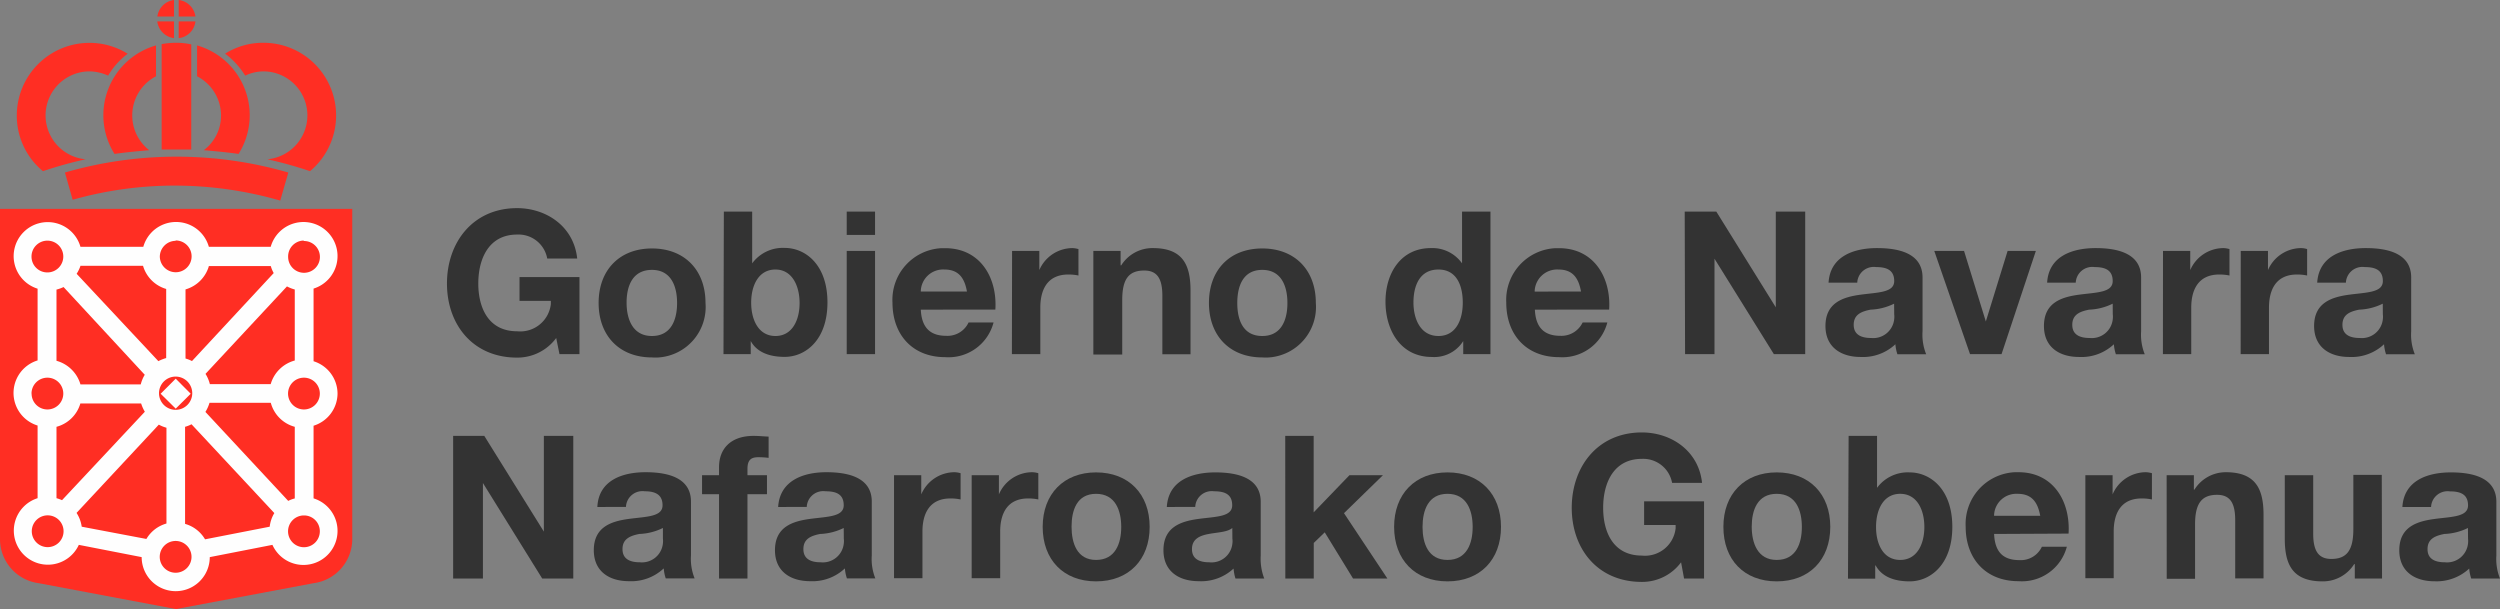 <svg xmlns="http://www.w3.org/2000/svg" xmlns:xlink="http://www.w3.org/1999/xlink" viewBox="0 0 275.3 67.07"><rect x="0" y="0" width="275.3" height="67.07" fill="#808080" stroke="none"/><defs><style>.cls-1{fill:none;}.cls-2{clip-path:url(#clip-path);}.cls-3,.cls-4{fill:#ff2e23;}.cls-4{fill-rule:evenodd;}.cls-5{fill:#fefefe;}.cls-6{fill:#333;}</style><clipPath id="clip-path" transform="translate(0)"><rect class="cls-1" width="276.12" height="68.5"></rect></clipPath></defs><g id="Capa_2" data-name="Capa 2"><g id="Capa_1-2" data-name="Capa 1"><g class="cls-2"><path class="cls-3" d="M19.68,1.82V0a2.11,2.11,0,0,1,1.84,1.82Z" transform="translate(0)"></path><path class="cls-3" d="M19.68,2.36h1.84A2.08,2.08,0,0,1,19.68,4.2Z" transform="translate(0)"></path><path class="cls-4" d="M19.16,4.2a2.12,2.12,0,0,1-1.84-1.84h1.84Z" transform="translate(0)"></path><path class="cls-4" d="M19.16,1.82H17.33A2.11,2.11,0,0,1,19.16,0Z" transform="translate(0)"></path><path class="cls-3" d="M30.86,22.09a41.93,41.93,0,0,0-11.52-1.65A41.05,41.05,0,0,0,8,22l-.85-3h0a44.16,44.16,0,0,1,24.6,0Z" transform="translate(0)"></path><path class="cls-3" d="M17.8,16.47h3.26V4.89a7.65,7.65,0,0,0-1.65-.18,8.69,8.69,0,0,0-1.61.15Z" transform="translate(0)"></path><path class="cls-3" d="M16.43,16.54c-1.28.11-2.56.23-3.82.41A8,8,0,0,1,17.18,5V8.4a4.86,4.86,0,0,0-.75,8.14Z" transform="translate(0)"></path><path class="cls-3" d="M11.91,8.33a5.09,5.09,0,0,0-2.07-.47,4.85,4.85,0,0,0-.41,9.68,44.82,44.82,0,0,0-4.7,1.31,7.91,7.91,0,0,1-2.88-6.13,8,8,0,0,1,8-8,7.92,7.92,0,0,1,4.21,1.2A8.13,8.13,0,0,0,11.91,8.33Z" transform="translate(0)"></path><path class="cls-3" d="M22.44,16.54c1.29.11,2.57.23,3.83.41A8,8,0,0,0,21.7,5V8.4a4.86,4.86,0,0,1,2.64,4.32A4.77,4.77,0,0,1,22.44,16.54Z" transform="translate(0)"></path><path class="cls-3" d="M27,8.33a4.77,4.77,0,0,1,2-.47,4.85,4.85,0,0,1,.44,9.68h0a44.82,44.82,0,0,1,4.7,1.31h0A8,8,0,0,0,29,4.71a7.83,7.83,0,0,0-4.21,1.2A8.8,8.8,0,0,1,27,8.33Z" transform="translate(0)"></path><path class="cls-4" d="M19.38,67.07,4.26,64.22A4.9,4.9,0,0,1,0,59.35V23H38.79V59.35a4.9,4.9,0,0,1-4.26,4.87Z" transform="translate(0)"></path><path class="cls-5" d="M17.69,43.36l1.66-1.66L21,43.36,19.35,45Z" transform="translate(0)"></path><path class="cls-5" d="M33.47,45.09a1.75,1.75,0,1,1,1.75-1.75,1.75,1.75,0,0,1-1.75,1.75Zm1.75,13.42a1.75,1.75,0,1,1-1.75-1.75h0a1.74,1.74,0,0,1,1.75,1.73ZM22.62,45.36a4.09,4.09,0,0,0,.45-1h6.75A3.74,3.74,0,0,0,32.46,47v7.89a3.13,3.13,0,0,0-.72.27ZM29.7,58l-7.12,1.39a3.71,3.71,0,0,0-2.2-1.7V47a3.62,3.62,0,0,0,.71-.28l9.12,9.78A3.67,3.67,0,0,0,29.7,58ZM19.34,63.07a1.75,1.75,0,1,1,1.75-1.75,1.75,1.75,0,0,1-1.75,1.75Zm-3.22-3.72L9,58a3.8,3.8,0,0,0-.57-1.52l9.06-9.72a3.61,3.61,0,0,0,.84.34V57.65A3.73,3.73,0,0,0,16.12,59.35ZM6.83,55.08a4.44,4.44,0,0,0-.61-.22V47a3.74,3.74,0,0,0,2.63-2.57h6.69a4.38,4.38,0,0,0,.41.91ZM5.21,60.25A1.75,1.75,0,1,1,7,58.51a1.75,1.75,0,0,1-1.79,1.74ZM3.47,43.34a1.75,1.75,0,1,1,1.75,1.75h0a1.74,1.74,0,0,1-1.74-1.74Zm0-15.07A1.75,1.75,0,1,1,5.24,30h0A1.74,1.74,0,0,1,3.47,28.27Zm12.47,13a3.78,3.78,0,0,0-.44,1.06H8.86a3.8,3.8,0,0,0-2.64-2.6V31.89A4.26,4.26,0,0,0,7,31.61Zm-7.09-12h6.9a3.75,3.75,0,0,0,2.55,2.55v7.61a4.28,4.28,0,0,0-.86.34l-9-9.62A3.93,3.93,0,0,0,8.85,29.31Zm10.49-2.79a1.75,1.75,0,1,1-1.74,1.76h0A1.76,1.76,0,0,1,19.34,26.52Zm1.83,16.82a1.83,1.83,0,1,1-1.83-1.83,1.83,1.83,0,0,1,1.83,1.83Zm1.78-14h6.87a3.48,3.48,0,0,0,.32.77l-9,9.69a3.62,3.62,0,0,0-.71-.28V31.87A3.76,3.76,0,0,0,23,29.31Zm8.65,2.24a4.28,4.28,0,0,0,.86.34v7.82a3.77,3.77,0,0,0-2.65,2.6h-6.7a3.89,3.89,0,0,0-.48-1.13Zm1.87-5a1.75,1.75,0,1,1-1.74,1.76h0a1.75,1.75,0,0,1,1.69-1.81h0Zm3.7,16.82a3.75,3.75,0,0,0-2.64-3.58v-8a3.75,3.75,0,1,0-4.72-4.6H23a3.75,3.75,0,0,0-7.22,0H8.86a3.75,3.75,0,1,0-4.72,4.61v7.9a3.75,3.75,0,0,0,0,7.17v8A3.75,3.75,0,1,0,8.68,60l6.92,1.35a3.75,3.75,0,0,0,7.5,0L30,60a3.75,3.75,0,1,0,4.53-5.12v-8a3.74,3.74,0,0,0,2.64-3.54Z" transform="translate(0)"></path><path class="cls-6" d="M61.25,37.22a5.31,5.31,0,0,1-4.31,2.16c-4.86,0-7.72-3.63-7.72-8.16s2.86-8.3,7.72-8.3c3.21,0,6.25,2,6.62,5.55h-3.3a3.21,3.21,0,0,0-3.32-2.64c-3.1,0-4.27,2.64-4.27,5.39s1.17,5.26,4.27,5.26a3.39,3.39,0,0,0,3.72-3c0-.12,0-.23,0-.35H57.21V30.51h6.6V39h-2.2Z" transform="translate(0)"></path><path class="cls-6" d="M71.79,37c2.14,0,2.77-1.83,2.77-3.63s-.63-3.65-2.77-3.65S69,31.5,69,33.33,69.68,37,71.79,37Zm0-9.64c3.59,0,5.9,2.38,5.9,6a5.57,5.57,0,0,1-5.13,6,5,5,0,0,1-.77,0c-3.56,0-5.87-2.37-5.87-6s2.31-6,5.87-6Z" transform="translate(0)"></path><path class="cls-6" d="M85.39,29.68c-1.85,0-2.67,1.74-2.67,3.65S83.54,37,85.39,37s2.66-1.74,2.66-3.63S87.23,29.68,85.39,29.68ZM79.71,23.3h3.12V29h0a4.19,4.19,0,0,1,3.58-1.7c2.27,0,4.71,1.83,4.71,6s-2.44,6-4.71,6c-1.67,0-3.06-.5-3.74-1.75h0V39h-3Z" transform="translate(0)"></path><path class="cls-6" d="M93.24,27.63h3.12V39H93.24Zm3.12-1.76H93.24V23.3h3.12Z" transform="translate(0)"></path><path class="cls-6" d="M106.48,32.1c-.28-1.59-1-2.42-2.48-2.42A2.46,2.46,0,0,0,101.4,32v.1Zm-5.08,2c.09,2,1.06,2.88,2.79,2.88a2.56,2.56,0,0,0,2.47-1.47h2.75a5.12,5.12,0,0,1-5.33,3.82c-3.58,0-5.8-2.46-5.8-6a5.69,5.69,0,0,1,5.39-6h.41c3.88,0,5.75,3.26,5.53,6.76Z" transform="translate(0)"></path><path class="cls-6" d="M111.45,27.63h3v2.11h0a4,4,0,0,1,3.63-2.42,2.61,2.61,0,0,1,.68.11v2.91a5.25,5.25,0,0,0-1.12-.11c-2.29,0-3.08,1.65-3.08,3.65V39h-3.13Z" transform="translate(0)"></path><path class="cls-6" d="M120.4,27.63h3v1.59h.07a4.06,4.06,0,0,1,3.48-1.9c3.32,0,4.15,1.87,4.15,4.69v7H128V32.58c0-1.87-.55-2.79-2-2.79-1.7,0-2.42.94-2.42,3.25v6H120.4Z" transform="translate(0)"></path><path class="cls-6" d="M139,37c2.14,0,2.77-1.83,2.77-3.63s-.63-3.65-2.77-3.65-2.75,1.82-2.75,3.65S136.86,37,139,37Zm0-9.64c3.59,0,5.9,2.38,5.9,6a5.57,5.57,0,0,1-5.13,6,5,5,0,0,1-.77,0c-3.56,0-5.87-2.37-5.87-6s2.28-6,5.87-6Z" transform="translate(0)"></path><path class="cls-6" d="M158.4,29.68c-2.05,0-2.75,1.76-2.75,3.63S156.46,37,158.4,37s2.68-1.8,2.68-3.67S160.42,29.68,158.4,29.68Zm2.73,7.88h0a3.77,3.77,0,0,1-3.45,1.75c-3.44,0-5.11-2.94-5.11-6.09s1.7-5.9,5-5.9A4,4,0,0,1,161,29h0V23.3h3.13V39h-3Z" transform="translate(0)"></path><path class="cls-6" d="M174.1,32.1c-.28-1.59-1-2.42-2.48-2.42A2.48,2.48,0,0,0,169,32v.11Zm-5.08,2c.09,2,1.06,2.88,2.8,2.88a2.59,2.59,0,0,0,2.46-1.47H177a5.12,5.12,0,0,1-5.32,3.82c-3.59,0-5.81-2.46-5.81-6a5.7,5.7,0,0,1,5.41-6h.4c3.87,0,5.74,3.26,5.52,6.76Z" transform="translate(0)"></path><path class="cls-6" d="M185.52,23.3H189l6.55,10.54h0V23.3h3.24V39h-3.45L188.8,28.49h0V39h-3.24Z" transform="translate(0)"></path><path class="cls-6" d="M208.58,33.44a6.37,6.37,0,0,1-2.6.66c-1,.2-1.85.53-1.85,1.67s.91,1.45,1.92,1.45a2.32,2.32,0,0,0,2.54-2.08,2.35,2.35,0,0,0,0-.53Zm-7.22-2.31c.18-2.93,2.8-3.81,5.35-3.81,2.27,0,5,.51,5,3.24v5.92a5.76,5.76,0,0,0,.4,2.53h-3.17a4.67,4.67,0,0,1-.22-1.1,5.21,5.21,0,0,1-3.83,1.4c-2.15,0-3.87-1.07-3.87-3.41,0-2.57,1.94-3.19,3.87-3.45s3.7-.22,3.7-1.5-.93-1.54-2-1.54a1.82,1.82,0,0,0-2.07,1.72Z" transform="translate(0)"></path><path class="cls-6" d="M220.41,39h-3.47L213,27.63h3.28l2.4,7.77h0l2.4-7.77h3.11Z" transform="translate(0)"></path><path class="cls-6" d="M232.65,33.44a6.37,6.37,0,0,1-2.6.66c-1,.2-1.85.53-1.85,1.67s.9,1.45,1.92,1.45a2.32,2.32,0,0,0,2.54-2.08,2.35,2.35,0,0,0,0-.53Zm-7.22-2.31c.17-2.93,2.79-3.81,5.35-3.81,2.26,0,5,.51,5,3.24v5.92a5.76,5.76,0,0,0,.4,2.53H233a4.67,4.67,0,0,1-.22-1.1,5.21,5.21,0,0,1-3.83,1.4c-2.16,0-3.87-1.07-3.87-3.41,0-2.57,1.93-3.19,3.87-3.45s3.7-.22,3.7-1.5-.93-1.54-2-1.54a1.82,1.82,0,0,0-2.07,1.72Z" transform="translate(0)"></path><path class="cls-6" d="M238.19,27.63h3v2.11h0a4,4,0,0,1,3.64-2.42,2.61,2.61,0,0,1,.68.11v2.91a5.35,5.35,0,0,0-1.13-.11c-2.28,0-3.08,1.65-3.08,3.65V39h-3.12Z" transform="translate(0)"></path><path class="cls-6" d="M246.75,27.63h3v2.11h0a4,4,0,0,1,3.63-2.42,2.25,2.25,0,0,1,.68.11v2.91a5.25,5.25,0,0,0-1.12-.11c-2.29,0-3.08,1.65-3.08,3.65V39h-3.12Z" transform="translate(0)"></path><path class="cls-6" d="M262.39,33.44a6.37,6.37,0,0,1-2.6.66c-1,.2-1.84.53-1.84,1.67s.9,1.45,1.91,1.45a2.32,2.32,0,0,0,2.54-2.08,2.35,2.35,0,0,0,0-.53Zm-7.22-2.31c.18-2.93,2.8-3.81,5.35-3.81,2.27,0,5,.51,5,3.24v5.92a5.76,5.76,0,0,0,.4,2.53h-3.17a4.67,4.67,0,0,1-.22-1.1,5.21,5.21,0,0,1-3.83,1.4c-2.15,0-3.87-1.07-3.87-3.41,0-2.57,1.94-3.19,3.87-3.45s3.7-.22,3.7-1.5-.93-1.54-2-1.54a1.82,1.82,0,0,0-2.07,1.72Z" transform="translate(0)"></path><path class="cls-6" d="M49.9,48h3.43l6.56,10.54h0V48h3.24V63.71H59.71L53.18,53.19h0V63.71H49.9Z" transform="translate(0)"></path><path class="cls-6" d="M73,58.14a6.37,6.37,0,0,1-2.6.66c-1,.2-1.85.53-1.85,1.67s.9,1.45,1.92,1.45A2.32,2.32,0,0,0,73,59.84a2.35,2.35,0,0,0,0-.53Zm-7.22-2.31C65.92,52.9,68.53,52,71.09,52c2.26,0,5,.51,5,3.24v5.92a5.76,5.76,0,0,0,.4,2.53H73.31a4.67,4.67,0,0,1-.22-1.1A5.21,5.21,0,0,1,69.26,64c-2.16,0-3.87-1.07-3.87-3.41,0-2.57,1.93-3.19,3.87-3.45s3.7-.22,3.7-1.5S72,54.1,71,54.1a1.82,1.82,0,0,0-2.07,1.72Z" transform="translate(0)"></path><path class="cls-6" d="M79.18,54.42H77.31V52.33h1.87v-.88c0-2,1.25-3.45,3.81-3.45.55,0,1.12.06,1.65.08v2.34a8.88,8.88,0,0,0-1.15-.07c-.83,0-1.18.35-1.18,1.3v.68h2.15v2.09H82.31v9.29H79.18Z" transform="translate(0)"></path><path class="cls-6" d="M92.91,58.14a6.37,6.37,0,0,1-2.6.66c-1,.2-1.84.53-1.84,1.67s.9,1.45,1.91,1.45a2.32,2.32,0,0,0,2.54-2.08,2.35,2.35,0,0,0,0-.53Zm-7.22-2.31C85.87,52.9,88.49,52,91,52c2.27,0,5,.51,5,3.24v5.92a5.75,5.75,0,0,0,.39,2.53H93.26a4.67,4.67,0,0,1-.22-1.1A5.21,5.21,0,0,1,89.21,64c-2.15,0-3.87-1.07-3.87-3.41,0-2.57,1.94-3.19,3.87-3.45s3.7-.22,3.7-1.5-.92-1.54-2-1.54a1.82,1.82,0,0,0-2.07,1.72Z" transform="translate(0)"></path><path class="cls-6" d="M98.45,52.33h3v2.11h0A4,4,0,0,1,105.1,52a2.61,2.61,0,0,1,.68.11V55a5.25,5.25,0,0,0-1.12-.11c-2.29,0-3.08,1.65-3.08,3.65v5.13H98.45Z" transform="translate(0)"></path><path class="cls-6" d="M107,52.33h3v2.11h0A4,4,0,0,1,113.66,52a2.61,2.61,0,0,1,.68.11V55a5.25,5.25,0,0,0-1.12-.11c-2.29,0-3.08,1.65-3.08,3.65v5.13H107Z" transform="translate(0)"></path><path class="cls-6" d="M120.7,61.66c2.13,0,2.77-1.83,2.77-3.63s-.64-3.65-2.77-3.65S118,56.21,118,58,118.59,61.66,120.7,61.66Zm0-9.64c3.59,0,5.9,2.38,5.9,6s-2.31,6-5.9,6-5.88-2.38-5.88-6,2.32-6,5.88-6Z" transform="translate(0)"></path><path class="cls-6" d="M135.7,58.14c-.52.46-1.63.48-2.59.66s-1.85.53-1.85,1.67.9,1.45,1.91,1.45a2.31,2.31,0,0,0,2.54-2.06,2,2,0,0,0,0-.55Zm-7.21-2.31c.17-2.93,2.79-3.81,5.34-3.81,2.27,0,5,.51,5,3.24v5.92a6.08,6.08,0,0,0,.39,2.53h-3.17a5.21,5.21,0,0,1-.21-1.1A5.23,5.23,0,0,1,132,64c-2.16,0-3.88-1.07-3.88-3.41,0-2.57,1.94-3.19,3.88-3.45s3.69-.22,3.69-1.5-.92-1.54-2-1.54a1.82,1.82,0,0,0-2.07,1.72Z" transform="translate(0)"></path><path class="cls-6" d="M141.53,48h3.13v8.42l3.94-4.09h3.69L148,56.51l4.78,7.2H149l-3.12-5.09-1.21,1.17v3.92h-3.13Z" transform="translate(0)"></path><path class="cls-6" d="M159.4,61.66c2.13,0,2.77-1.83,2.77-3.63s-.64-3.65-2.77-3.65-2.75,1.83-2.75,3.65S157.28,61.66,159.4,61.66Zm0-9.64c3.58,0,5.89,2.38,5.89,6s-2.31,6-5.89,6-5.88-2.38-5.88-6,2.31-6,5.88-6Z" transform="translate(0)"></path><path class="cls-6" d="M185.12,61.92a5.33,5.33,0,0,1-4.32,2.16c-4.86,0-7.72-3.63-7.72-8.16s2.86-8.3,7.72-8.3c3.21,0,6.25,2,6.63,5.55h-3.3a3.23,3.23,0,0,0-3.33-2.64c-3.1,0-4.26,2.64-4.26,5.39s1.16,5.26,4.26,5.26a3.39,3.39,0,0,0,3.72-3c0-.12,0-.25,0-.37h-3.47V55.21h6.6v8.5h-2.2Z" transform="translate(0)"></path><path class="cls-6" d="M195.65,61.66c2.14,0,2.77-1.83,2.77-3.63s-.63-3.65-2.77-3.65S192.9,56.21,192.9,58,193.54,61.66,195.65,61.66Zm0-9.64c3.59,0,5.9,2.38,5.9,6s-2.31,6-5.9,6-5.87-2.38-5.87-6,2.31-6,5.87-6Z" transform="translate(0)"></path><path class="cls-6" d="M209.25,54.38c-1.85,0-2.66,1.74-2.66,3.65s.81,3.63,2.66,3.63,2.66-1.74,2.66-3.63S211.1,54.38,209.25,54.38ZM203.57,48h3.13v5.72h0a4.21,4.21,0,0,1,3.59-1.7c2.26,0,4.7,1.83,4.7,6s-2.44,6-4.7,6c-1.68,0-3.06-.5-3.74-1.75h-.05v1.45h-3Z" transform="translate(0)"></path><path class="cls-6" d="M224.67,56.8c-.29-1.59-1-2.42-2.49-2.42a2.45,2.45,0,0,0-2.59,2.31v.11Zm-5.08,2c.09,2,1,2.88,2.79,2.88a2.56,2.56,0,0,0,2.47-1.47h2.75A5.12,5.12,0,0,1,222.27,64c-3.59,0-5.81-2.46-5.81-6a5.7,5.7,0,0,1,5.41-6h.4c3.87,0,5.74,3.26,5.52,6.76Z" transform="translate(0)"></path><path class="cls-6" d="M229.64,52.33h3v2.11h0A4,4,0,0,1,236.28,52a2.69,2.69,0,0,1,.69.11V55a5.35,5.35,0,0,0-1.13-.11c-2.29,0-3.08,1.65-3.08,3.65v5.13h-3.12Z" transform="translate(0)"></path><path class="cls-6" d="M238.59,52.33h3v1.59h.06A4.07,4.07,0,0,1,245.1,52c3.32,0,4.16,1.87,4.16,4.69v7h-3.12V57.28c0-1.87-.55-2.79-2-2.79-1.69,0-2.42.95-2.42,3.25v6H238.6Z" transform="translate(0)"></path><path class="cls-6" d="M262.31,63.71h-3V62.12h-.07a4.06,4.06,0,0,1-3.48,1.9c-3.32,0-4.16-1.87-4.16-4.69v-7h3.13v6.43c0,1.87.55,2.79,2,2.79,1.69,0,2.42-.95,2.42-3.26v-6h3.13Z" transform="translate(0)"></path><path class="cls-6" d="M271.77,58.14a6.37,6.37,0,0,1-2.6.66c-1,.2-1.85.53-1.85,1.67s.9,1.45,1.92,1.45a2.32,2.32,0,0,0,2.54-2.08,2.35,2.35,0,0,0,0-.53Zm-7.22-2.31c.18-2.93,2.79-3.81,5.35-3.81,2.26,0,5,.51,5,3.24v5.92a5.76,5.76,0,0,0,.4,2.53h-3.17a4.67,4.67,0,0,1-.22-1.1,5.27,5.27,0,0,1-3.83,1.4c-2.16,0-3.87-1.07-3.87-3.41,0-2.57,1.93-3.19,3.87-3.45s3.7-.22,3.7-1.5-.93-1.54-2-1.54a1.82,1.82,0,0,0-2.07,1.72Z" transform="translate(0)"></path></g></g></g></svg>